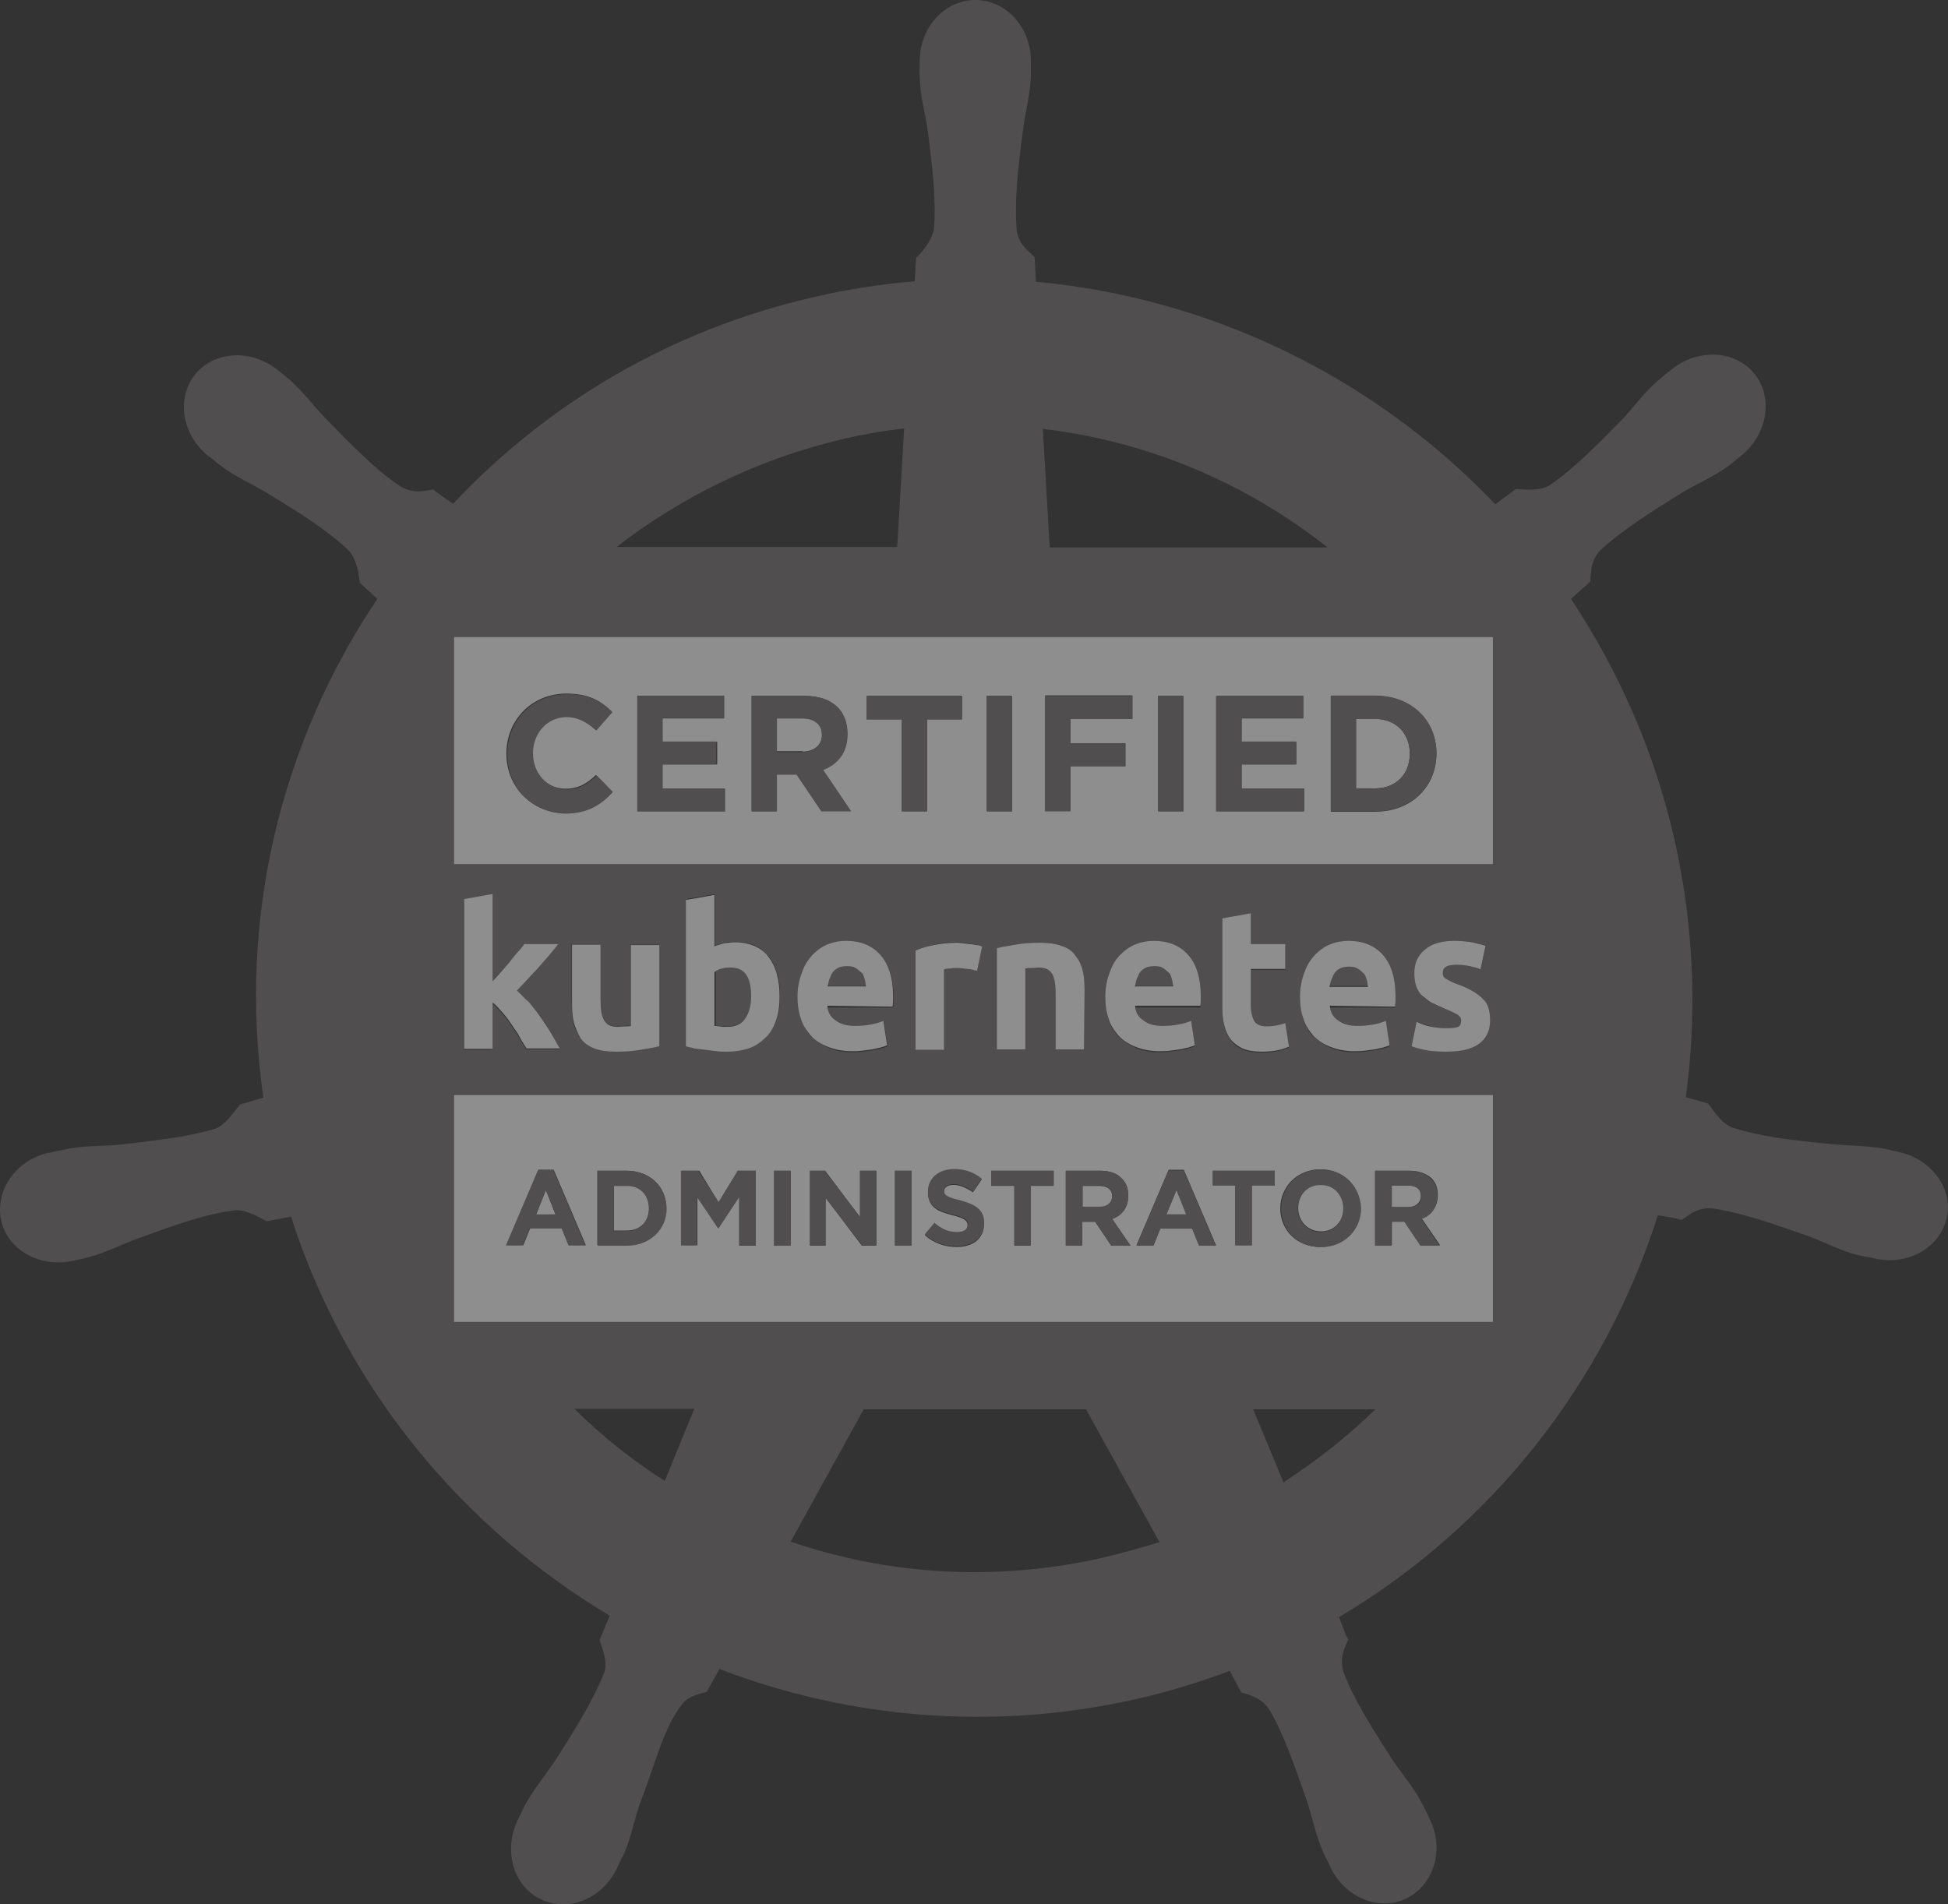<svg width="45" height="44" viewBox="0 0 45 44" fill="none" xmlns="http://www.w3.org/2000/svg">
<rect x="0" y="0" width="45" height="44" fill="#333333" stroke="none"/>
<g opacity="0.5">
<path d="M43.898 26.625C43.781 26.604 43.633 26.561 43.526 26.54C43.081 26.466 42.72 26.476 42.306 26.434C41.405 26.349 40.683 26.264 40.015 26.051C39.749 25.945 39.559 25.627 39.463 25.499L38.943 25.351C39.208 23.418 39.134 21.4 38.678 19.382C38.211 17.343 37.383 15.484 36.291 13.838C36.429 13.711 36.673 13.498 36.736 13.435C36.758 13.211 36.736 12.967 36.97 12.712C37.479 12.245 38.105 11.852 38.869 11.374C39.23 11.162 39.569 11.024 39.941 10.758C40.015 10.705 40.131 10.599 40.216 10.535C40.832 10.036 40.97 9.197 40.535 8.645C40.1 8.093 39.24 8.04 38.625 8.528C38.54 8.592 38.423 8.687 38.349 8.751C37.999 9.048 37.797 9.335 37.511 9.654C36.885 10.291 36.354 10.833 35.792 11.215C35.548 11.364 35.187 11.3 35.018 11.3L34.54 11.65C31.771 8.74 27.994 6.882 23.93 6.51C23.92 6.34 23.909 6.032 23.899 5.937C23.729 5.777 23.527 5.639 23.485 5.299C23.432 4.609 23.517 3.876 23.634 2.984C23.686 2.57 23.793 2.22 23.814 1.774V1.412C23.814 0.627 23.241 0 22.53 0C21.819 0 21.246 0.637 21.246 1.412V1.444C21.246 1.551 21.236 1.678 21.246 1.774C21.257 2.22 21.363 2.57 21.427 2.984C21.543 3.876 21.628 4.609 21.575 5.299C21.522 5.554 21.331 5.799 21.161 5.958L21.13 6.5C20.366 6.563 19.591 6.68 18.817 6.861C15.496 7.615 12.642 9.325 10.467 11.64C10.318 11.534 10.074 11.374 10.011 11.31C9.788 11.342 9.554 11.417 9.247 11.236C8.674 10.854 8.154 10.312 7.528 9.675C7.231 9.367 7.029 9.08 6.69 8.772C6.616 8.709 6.488 8.613 6.414 8.549C6.149 8.337 5.831 8.22 5.523 8.209C5.13 8.199 4.748 8.347 4.504 8.655C4.069 9.208 4.197 10.047 4.823 10.546C4.833 10.546 4.833 10.556 4.844 10.556C4.929 10.62 5.035 10.716 5.109 10.769C5.47 11.034 5.809 11.172 6.159 11.385C6.923 11.852 7.56 12.245 8.059 12.723C8.25 12.935 8.292 13.296 8.313 13.466L8.716 13.838C6.51 17.12 5.48 21.198 6.085 25.361L5.544 25.52C5.396 25.701 5.205 25.988 4.992 26.073C4.335 26.274 3.592 26.349 2.701 26.455C2.287 26.487 1.916 26.466 1.481 26.561C1.374 26.582 1.247 26.614 1.141 26.636H1.109C0.356 26.816 -0.121 27.517 0.027 28.197C0.176 28.876 0.918 29.301 1.682 29.131H1.703C1.714 29.131 1.714 29.121 1.725 29.121C1.831 29.099 1.958 29.078 2.053 29.046C2.488 28.93 2.807 28.749 3.199 28.611C4.037 28.303 4.748 28.048 5.427 27.963C5.703 27.942 6.011 28.144 6.159 28.218L6.722 28.112C8.005 32.094 10.69 35.302 14.085 37.33L13.851 37.893C13.926 38.105 14.032 38.403 13.968 38.615C13.724 39.252 13.3 39.943 12.812 40.697C12.578 41.047 12.345 41.313 12.122 41.716C12.069 41.822 12.005 41.961 11.952 42.067C11.623 42.778 11.867 43.585 12.493 43.883C13.13 44.191 13.915 43.872 14.255 43.161C14.297 43.054 14.371 42.927 14.414 42.831C14.594 42.417 14.647 42.056 14.785 41.663C15.124 40.813 15.316 39.921 15.772 39.358C15.899 39.199 16.111 39.146 16.323 39.093L16.62 38.562C19.581 39.698 22.912 40.006 26.222 39.263C26.976 39.093 27.708 38.87 28.408 38.605C28.482 38.753 28.641 39.029 28.673 39.104C28.885 39.167 29.129 39.221 29.32 39.497C29.67 40.091 29.904 40.803 30.201 41.642C30.328 42.045 30.392 42.396 30.572 42.81C30.615 42.895 30.689 43.033 30.731 43.139C31.071 43.851 31.866 44.169 32.492 43.861C33.118 43.553 33.373 42.746 33.034 42.045C32.991 41.939 32.917 41.801 32.864 41.695C32.652 41.291 32.418 41.026 32.174 40.675C31.697 39.921 31.283 39.295 31.039 38.636C30.933 38.297 31.06 38.095 31.145 37.882C31.103 37.829 30.986 37.511 30.933 37.362C34.466 35.27 37.076 31.935 38.296 28.08C38.466 28.101 38.742 28.154 38.848 28.186C39.039 28.059 39.219 27.889 39.569 27.921C40.259 28.027 40.948 28.271 41.797 28.568C42.19 28.717 42.508 28.898 42.943 29.004C43.028 29.025 43.166 29.046 43.272 29.067C43.282 29.067 43.282 29.078 43.293 29.078H43.314C44.068 29.248 44.81 28.834 44.969 28.144C45.129 27.506 44.651 26.805 43.898 26.625ZM34.487 14.72V19.966H10.488V14.72H34.487ZM30.912 23.598C31.028 23.672 31.177 23.726 31.357 23.726C31.485 23.726 31.591 23.715 31.718 23.694C31.835 23.672 31.93 23.641 32.015 23.609L32.1 24.172C32.068 24.193 32.026 24.203 31.951 24.225C31.898 24.246 31.824 24.257 31.75 24.267C31.676 24.278 31.601 24.288 31.516 24.299C31.442 24.31 31.347 24.31 31.272 24.31C31.06 24.31 30.88 24.278 30.721 24.203C30.561 24.129 30.445 24.044 30.328 23.938C30.222 23.821 30.148 23.694 30.105 23.545C30.063 23.386 30.031 23.226 30.031 23.046C30.031 22.834 30.063 22.642 30.137 22.483C30.201 22.324 30.286 22.186 30.381 22.079C30.487 21.963 30.604 21.888 30.742 21.835C30.88 21.782 31.007 21.761 31.156 21.761C31.495 21.761 31.75 21.867 31.941 22.079C32.132 22.292 32.238 22.6 32.238 23.014V23.152C32.238 23.195 32.227 23.237 32.227 23.279H30.731C30.731 23.407 30.795 23.513 30.912 23.598ZM28.896 21.113V21.835H29.692V22.409H28.896V23.258C28.896 23.407 28.917 23.513 28.97 23.609C29.012 23.694 29.119 23.736 29.267 23.736C29.331 23.736 29.416 23.726 29.49 23.715C29.564 23.704 29.639 23.683 29.692 23.662L29.776 24.203C29.702 24.235 29.607 24.267 29.511 24.288C29.405 24.31 29.299 24.32 29.151 24.32C28.97 24.32 28.811 24.299 28.705 24.246C28.578 24.193 28.493 24.119 28.429 24.034C28.365 23.949 28.302 23.832 28.28 23.704C28.249 23.577 28.238 23.439 28.238 23.279V21.24L28.896 21.113ZM32.726 23.609C32.843 23.651 32.949 23.683 33.076 23.726C33.203 23.747 33.309 23.757 33.426 23.757C33.553 23.757 33.638 23.747 33.681 23.726C33.723 23.704 33.755 23.662 33.755 23.577C33.755 23.524 33.723 23.471 33.649 23.428C33.585 23.386 33.479 23.343 33.341 23.29C33.235 23.248 33.14 23.216 33.065 23.163C32.98 23.12 32.906 23.078 32.853 23.003C32.8 22.929 32.747 22.865 32.715 22.791C32.684 22.717 32.673 22.61 32.673 22.483C32.673 22.26 32.747 22.079 32.917 21.941C33.087 21.803 33.309 21.74 33.585 21.74C33.734 21.74 33.861 21.75 33.999 21.771C34.137 21.793 34.233 21.825 34.317 21.856L34.201 22.398C34.126 22.377 34.041 22.345 33.957 22.324C33.872 22.302 33.766 22.292 33.649 22.292C33.437 22.292 33.331 22.345 33.331 22.472C33.331 22.494 33.331 22.526 33.341 22.547C33.352 22.568 33.362 22.589 33.394 22.61C33.426 22.632 33.458 22.653 33.511 22.674C33.553 22.695 33.617 22.717 33.691 22.748C33.84 22.802 33.957 22.865 34.052 22.918C34.137 22.971 34.222 23.035 34.275 23.099C34.328 23.163 34.36 23.237 34.392 23.311C34.413 23.386 34.423 23.481 34.423 23.577C34.423 23.811 34.339 23.991 34.169 24.119C33.999 24.246 33.755 24.299 33.426 24.299C33.214 24.299 33.044 24.278 32.906 24.246C32.768 24.214 32.673 24.182 32.609 24.161L32.726 23.609ZM26.413 23.598C26.53 23.672 26.678 23.726 26.859 23.726C26.986 23.726 27.092 23.715 27.22 23.694C27.336 23.672 27.432 23.641 27.517 23.609L27.602 24.172C27.57 24.193 27.527 24.203 27.453 24.225C27.4 24.246 27.326 24.257 27.251 24.267C27.177 24.278 27.103 24.288 27.018 24.299C26.944 24.31 26.848 24.31 26.774 24.31C26.562 24.31 26.381 24.278 26.222 24.203C26.063 24.129 25.946 24.044 25.83 23.938C25.724 23.821 25.649 23.694 25.607 23.545C25.564 23.386 25.533 23.226 25.533 23.046C25.533 22.834 25.564 22.642 25.639 22.483C25.702 22.324 25.787 22.186 25.883 22.079C25.978 21.973 26.105 21.888 26.243 21.835C26.381 21.782 26.509 21.761 26.657 21.761C26.997 21.761 27.251 21.867 27.442 22.079C27.633 22.292 27.739 22.6 27.739 23.014V23.152C27.739 23.195 27.729 23.237 27.729 23.279H26.233C26.243 23.407 26.307 23.513 26.413 23.598ZM24.387 24.246V22.961C24.387 22.738 24.355 22.579 24.302 22.494C24.249 22.409 24.143 22.356 23.984 22.356C23.941 22.356 23.878 22.356 23.835 22.366C23.782 22.366 23.729 22.377 23.686 22.377V24.246H23.029V21.91C23.145 21.878 23.283 21.846 23.464 21.825C23.644 21.803 23.835 21.782 24.026 21.782C24.228 21.782 24.387 21.803 24.525 21.856C24.663 21.91 24.758 21.994 24.843 22.079C24.917 22.186 24.981 22.292 25.013 22.43C25.044 22.568 25.055 22.706 25.055 22.876V24.246H24.387ZM19.315 23.598C19.432 23.672 19.581 23.726 19.761 23.726C19.888 23.726 19.994 23.715 20.122 23.694C20.238 23.672 20.334 23.641 20.419 23.609L20.504 24.172C20.472 24.193 20.429 24.203 20.355 24.225C20.302 24.246 20.228 24.257 20.154 24.267C20.079 24.278 20.005 24.288 19.92 24.299C19.846 24.31 19.75 24.31 19.676 24.31C19.464 24.31 19.284 24.278 19.124 24.203C18.965 24.129 18.849 24.044 18.732 23.938C18.626 23.821 18.552 23.694 18.509 23.545C18.467 23.386 18.435 23.226 18.435 23.046C18.435 22.834 18.467 22.642 18.541 22.483C18.605 22.324 18.689 22.186 18.785 22.079C18.88 21.973 19.008 21.888 19.146 21.835C19.284 21.782 19.411 21.761 19.559 21.761C19.899 21.761 20.154 21.867 20.345 22.079C20.535 22.292 20.642 22.6 20.642 23.014V23.152C20.642 23.195 20.631 23.237 20.631 23.279H19.124C19.135 23.407 19.199 23.513 19.315 23.598ZM21.947 22.366C21.893 22.377 21.84 22.377 21.809 22.387V24.246H21.151V21.952C21.278 21.91 21.405 21.878 21.575 21.825C21.734 21.793 21.915 21.771 22.116 21.771C22.148 21.771 22.191 21.771 22.254 21.782C22.297 21.782 22.36 21.793 22.403 21.803C22.445 21.814 22.509 21.825 22.551 21.825C22.594 21.835 22.636 21.846 22.689 21.856L22.573 22.419C22.52 22.409 22.435 22.387 22.36 22.377C22.286 22.366 22.191 22.356 22.106 22.356C22.053 22.356 22.01 22.356 21.947 22.366ZM12.483 23.534C12.568 23.662 12.652 23.779 12.727 23.906C12.801 24.034 12.865 24.14 12.918 24.246H12.154C12.111 24.172 12.048 24.076 11.995 23.98C11.942 23.885 11.867 23.789 11.804 23.683C11.74 23.577 11.666 23.492 11.591 23.407C11.517 23.322 11.443 23.237 11.369 23.184V24.257H10.711V20.784L11.369 20.667V22.685C11.432 22.61 11.507 22.536 11.57 22.462C11.634 22.387 11.708 22.302 11.772 22.228C11.836 22.154 11.899 22.069 11.952 22.005C12.005 21.941 12.069 21.867 12.101 21.825H12.886C12.727 22.016 12.568 22.196 12.43 22.366C12.281 22.536 12.111 22.717 11.931 22.897C12.016 22.971 12.111 23.078 12.207 23.195C12.302 23.29 12.398 23.418 12.483 23.534ZM13.204 23.163V21.814H13.862V23.088C13.862 23.311 13.894 23.471 13.947 23.566C14 23.672 14.106 23.715 14.265 23.715C14.308 23.715 14.371 23.715 14.414 23.704C14.467 23.704 14.52 23.694 14.562 23.694V21.825H15.22V24.15C15.103 24.182 14.965 24.214 14.785 24.235C14.605 24.257 14.414 24.278 14.223 24.278C14.021 24.278 13.862 24.257 13.724 24.203C13.586 24.15 13.491 24.065 13.406 23.97C13.332 23.864 13.268 23.757 13.236 23.609C13.225 23.481 13.204 23.333 13.204 23.163ZM15.857 20.773L16.514 20.656V21.856C16.589 21.825 16.663 21.803 16.748 21.782C16.822 21.761 16.918 21.761 17.002 21.761C17.172 21.761 17.321 21.793 17.437 21.846C17.554 21.899 17.671 21.994 17.766 22.101C17.851 22.218 17.915 22.345 17.957 22.494C18 22.642 18.021 22.823 18.021 23.014C18.021 23.205 18 23.386 17.947 23.545C17.894 23.704 17.809 23.842 17.713 23.949C17.607 24.065 17.48 24.14 17.331 24.203C17.172 24.257 17.002 24.288 16.811 24.288C16.737 24.288 16.642 24.288 16.567 24.278L16.313 24.246C16.228 24.235 16.143 24.225 16.069 24.203C15.995 24.193 15.92 24.172 15.867 24.15V20.773H15.857ZM10.488 25.287H34.487V30.533H10.488V25.287ZM30.668 12.649H24.249L24.09 9.909C26.519 10.195 28.79 11.162 30.668 12.649ZM19.527 10.132C19.984 10.025 20.44 9.951 20.886 9.898L20.726 12.638H14.244C15.751 11.47 17.544 10.588 19.527 10.132ZM15.358 34.218C14.605 33.74 13.915 33.188 13.268 32.551H16.037L15.358 34.218ZM25.469 35.992C22.976 36.555 20.504 36.385 18.265 35.62L19.952 32.562H25.087L26.785 35.631C26.339 35.769 25.904 35.886 25.469 35.992ZM29.649 34.25L28.949 32.562H31.771C31.134 33.188 30.413 33.751 29.649 34.25Z" fill="#6D6969"/>
<path d="M31.569 22.622C31.558 22.569 31.526 22.515 31.494 22.473C31.463 22.43 31.42 22.399 31.357 22.367C31.303 22.346 31.24 22.324 31.166 22.324C31.091 22.324 31.028 22.335 30.975 22.356C30.922 22.377 30.869 22.409 30.837 22.462C30.805 22.505 30.773 22.547 30.762 22.611C30.741 22.664 30.731 22.728 30.72 22.781H31.601L31.569 22.622ZM19.898 22.473C19.866 22.43 19.824 22.399 19.76 22.367C19.707 22.346 19.643 22.324 19.569 22.324C19.495 22.324 19.431 22.335 19.378 22.356C19.325 22.377 19.272 22.409 19.24 22.462C19.209 22.505 19.177 22.547 19.166 22.611C19.145 22.664 19.134 22.728 19.124 22.781H20.004C20.004 22.728 19.994 22.664 19.972 22.611C19.941 22.547 19.93 22.515 19.898 22.473ZM26.996 22.473C26.964 22.43 26.922 22.399 26.858 22.367C26.805 22.346 26.741 22.324 26.667 22.324C26.593 22.324 26.529 22.335 26.476 22.356C26.423 22.377 26.37 22.409 26.338 22.462C26.306 22.505 26.274 22.547 26.264 22.611C26.243 22.664 26.232 22.728 26.221 22.781H27.102C27.102 22.728 27.091 22.664 27.07 22.611C27.049 22.547 27.038 22.515 26.996 22.473ZM16.514 23.694C16.546 23.705 16.588 23.705 16.641 23.705C16.694 23.705 16.747 23.715 16.811 23.715C16.991 23.715 17.129 23.652 17.224 23.524C17.309 23.397 17.362 23.216 17.362 23.004C17.362 22.569 17.203 22.346 16.896 22.346C16.832 22.346 16.758 22.356 16.694 22.367C16.63 22.388 16.567 22.409 16.535 22.43V23.694H16.514Z" fill="#6D6969"/>
<path d="M31.772 18.215C32.249 18.215 32.567 17.886 32.567 17.418V17.408C32.567 16.94 32.238 16.611 31.772 16.611H31.326V18.215H31.772ZM18.541 17.365C18.817 17.365 18.987 17.206 18.987 16.983V16.972C18.987 16.728 18.807 16.59 18.531 16.59H17.947V17.355H18.541V17.365Z" fill="#ECEAEA"/>
<path d="M10.488 14.719V19.965H34.487V14.719H10.488ZM13.066 18.786C12.281 18.786 11.698 18.181 11.698 17.416V17.406C11.698 16.652 12.271 16.025 13.088 16.025C13.597 16.025 13.883 16.195 14.127 16.439L13.756 16.864C13.555 16.673 13.342 16.556 13.066 16.556C12.621 16.556 12.292 16.928 12.292 17.384V17.395C12.292 17.852 12.61 18.223 13.066 18.223C13.374 18.223 13.565 18.096 13.767 17.905L14.138 18.287C13.883 18.595 13.576 18.786 13.066 18.786ZM16.737 18.744H14.722V16.078H16.727V16.599H15.305V17.14H16.568V17.661H15.305V18.223H16.748V18.754H16.737V18.744ZM18.976 18.744L18.403 17.894H17.947V18.744H17.363V16.078H18.573C18.912 16.078 19.167 16.163 19.347 16.344C19.496 16.492 19.57 16.705 19.57 16.949V16.96C19.57 17.384 19.337 17.661 18.997 17.777L19.644 18.733H18.976V18.744ZM22.223 16.62H21.416V18.744H20.833V16.62H20.026V16.078H22.223V16.62ZM23.379 18.744H22.795V16.078H23.379V18.744ZM30.742 16.078H31.771C32.599 16.078 33.182 16.652 33.182 17.406V17.416C33.182 18.17 32.609 18.754 31.771 18.754H30.742V16.078ZM30.105 16.078V16.599H28.684V17.14H29.946V17.661H28.684V18.223H30.127V18.744H28.111V16.078H30.105ZM27.336 16.078V18.744H26.753V16.078H27.336ZM26.159 16.609H24.726V17.172H26V17.703H24.726V18.733H24.143V16.067H26.159V16.609ZM30.509 27.367C30.201 27.367 29.989 27.612 29.989 27.909C29.989 28.206 30.201 28.451 30.519 28.451C30.827 28.451 31.039 28.206 31.039 27.909C31.029 27.612 30.816 27.367 30.509 27.367ZM27.411 28.058L27.177 27.495L26.944 28.058H27.411Z" fill="#ECEAEA"/>
<path d="M34.487 30.543V25.297H10.488V30.543H34.487ZM15.39 27.909C15.39 28.387 15.019 28.77 14.467 28.77H13.799V27.049H14.467C15.008 27.049 15.39 27.41 15.39 27.909ZM16.589 28.377L16.111 27.644V28.77H15.74V27.049H16.154L16.599 27.782L17.045 27.049H17.459V28.78H17.077V27.644L16.589 28.377ZM29.448 27.389H28.917V28.77H28.535V27.389H28.015V27.049H29.448V27.4V27.389ZM31.421 27.909C31.421 28.409 31.029 28.812 30.498 28.812C29.957 28.812 29.575 28.419 29.575 27.92C29.575 27.421 29.968 27.017 30.498 27.017C31.039 27.017 31.421 27.41 31.421 27.909ZM33.066 27.219C33.172 27.325 33.214 27.453 33.214 27.612C33.214 27.888 33.066 28.058 32.843 28.154L33.267 28.77H32.822L32.45 28.217H32.153V28.77H31.771V27.049H32.556C32.769 27.049 32.949 27.113 33.066 27.219ZM26.997 27.028H27.347L28.09 28.77H27.697L27.538 28.377H26.806L26.647 28.77H26.254L26.997 27.028ZM24.62 27.049H25.405C25.628 27.049 25.798 27.102 25.915 27.23C26.021 27.336 26.063 27.463 26.063 27.623C26.063 27.899 25.915 28.069 25.692 28.164L26.116 28.78H25.671L25.299 28.228H25.002V28.78H24.62V27.049ZM22.901 27.049H24.334V27.4H23.803V28.78H23.432V27.4H22.901V27.049ZM22.01 28.079C21.66 27.994 21.437 27.888 21.437 27.548C21.437 27.23 21.681 27.028 22.042 27.028C22.286 27.028 22.509 27.102 22.679 27.251L22.477 27.548C22.318 27.442 22.169 27.378 22.032 27.378C21.883 27.378 21.809 27.442 21.809 27.527C21.809 27.644 21.883 27.676 22.18 27.75C22.53 27.835 22.732 27.962 22.732 28.27C22.732 28.621 22.477 28.812 22.095 28.812C21.841 28.812 21.565 28.727 21.363 28.536L21.586 28.27C21.745 28.398 21.904 28.483 22.106 28.483C22.265 28.483 22.35 28.43 22.35 28.313C22.35 28.207 22.297 28.154 22.01 28.079ZM20.674 27.049H21.055V28.78H20.674V27.049ZM18.711 27.049H19.061L19.867 28.122V27.049H20.238V28.78H19.91L19.072 27.676V28.78H18.711V27.049ZM18.265 27.049V28.78H17.883V27.049H18.265ZM12.441 27.028H12.791L13.533 28.77H13.141L12.982 28.377H12.249L12.09 28.77H11.698L12.441 27.028Z" fill="#ECEAEA"/>
<path d="M12.61 27.497L12.387 28.06H12.832L12.61 27.497ZM32.524 27.391H32.142V27.89H32.524C32.704 27.89 32.821 27.784 32.821 27.645C32.831 27.476 32.715 27.391 32.524 27.391ZM14.477 27.391H14.18V28.431H14.477C14.795 28.431 14.997 28.219 14.997 27.911C14.986 27.603 14.784 27.391 14.477 27.391ZM25.691 27.645C25.691 27.476 25.575 27.401 25.384 27.401H25.002V27.9H25.384C25.575 27.89 25.691 27.784 25.691 27.645Z" fill="#ECEAEA"/>
<path d="M14.159 18.301L13.788 17.919C13.576 18.11 13.396 18.237 13.088 18.237C12.632 18.237 12.313 17.855 12.313 17.409V17.398C12.313 16.942 12.642 16.57 13.088 16.57C13.353 16.57 13.555 16.687 13.778 16.878L14.149 16.453C13.905 16.209 13.597 16.039 13.109 16.039C12.292 16.039 11.719 16.655 11.719 17.42V17.43C11.719 18.195 12.303 18.8 13.088 18.8C13.576 18.79 13.884 18.599 14.159 18.301ZM15.305 17.664H16.547V17.133H15.305V16.591H16.727V16.081H14.722V18.747H16.738V18.216H15.305V17.664ZM19.581 16.963C19.581 16.708 19.507 16.496 19.358 16.347C19.178 16.166 18.923 16.081 18.584 16.081H17.364V18.747H17.947V17.898H18.403L18.976 18.747H19.666L19.019 17.791C19.348 17.664 19.581 17.398 19.581 16.963ZM17.947 17.367V16.602H18.531C18.807 16.602 18.987 16.74 18.987 16.984V16.995C18.987 17.218 18.817 17.377 18.541 17.377H17.947V17.367ZM20.016 16.081V16.623H20.833V18.747H21.416V16.623H22.223V16.081H20.016ZM22.796 16.081H23.379V18.747H22.796V16.081ZM24.143 16.081V18.747H24.727V17.706H25.989V17.175H24.727V16.613H26.159V16.081H24.143ZM26.753 16.081H27.337V18.747H26.753V16.081ZM28.09 18.747H30.127V18.216H28.674V17.664H29.936V17.133H28.674V16.591H30.106V16.081H28.09V18.747ZM31.771 18.747C32.599 18.747 33.183 18.163 33.183 17.409V17.398C33.183 16.644 32.61 16.071 31.771 16.071H30.742V18.737H31.771V18.747ZM31.326 16.613H31.771C32.249 16.613 32.567 16.942 32.567 17.409V17.42C32.567 17.887 32.238 18.216 31.771 18.216H31.326V16.613ZM12.08 28.773L12.239 28.38H12.971L13.13 28.773H13.523L12.78 27.031H12.43L11.688 28.773H12.08ZM12.611 27.498L12.833 28.061H12.377L12.611 27.498ZM14.478 27.052H13.809V28.783H14.478C15.019 28.783 15.401 28.401 15.401 27.923C15.39 27.413 15.008 27.052 14.478 27.052ZM14.987 27.923C14.987 28.231 14.775 28.444 14.467 28.444H14.17V27.403H14.467C14.786 27.392 14.987 27.605 14.987 27.923ZM17.077 28.773H17.459V27.052H17.045L16.6 27.774L16.133 27.052H15.73V28.773H16.101V27.658L16.589 28.38H16.6L17.077 27.658V28.773ZM17.884 27.052H18.265V28.783H17.884V27.052ZM19.072 27.679L19.921 28.773H20.25V27.052H19.867V28.114L19.051 27.052H18.711V28.773H19.072V27.679ZM20.674 27.052H21.056V28.783H20.674V27.052ZM22.106 28.465C21.905 28.465 21.745 28.39 21.586 28.252L21.363 28.518C21.565 28.709 21.83 28.794 22.096 28.794C22.467 28.794 22.732 28.603 22.732 28.252C22.732 27.944 22.53 27.828 22.18 27.732C21.873 27.658 21.809 27.615 21.809 27.509C21.809 27.435 21.883 27.36 22.032 27.36C22.18 27.36 22.329 27.424 22.477 27.53L22.679 27.233C22.499 27.084 22.287 27.01 22.043 27.01C21.692 27.01 21.438 27.212 21.438 27.53C21.438 27.881 21.66 27.966 22.011 28.061C22.308 28.136 22.361 28.189 22.361 28.284C22.35 28.412 22.265 28.465 22.106 28.465ZM23.432 28.773H23.814V27.392H24.345V27.052H22.902V27.392H23.432V28.773ZM25.003 28.231H25.3L25.671 28.783H26.117L25.692 28.167C25.915 28.093 26.064 27.913 26.064 27.626C26.064 27.456 26.011 27.318 25.915 27.233C25.798 27.116 25.639 27.052 25.406 27.052H24.621V28.783H25.003V28.231ZM25.003 27.392H25.384C25.576 27.392 25.692 27.466 25.692 27.636C25.692 27.785 25.586 27.881 25.395 27.881H25.013V27.381H25.003V27.392ZM26.806 28.39H27.538L27.697 28.783H28.09L27.347 27.042H26.997L26.255 28.783H26.647L26.806 28.39ZM27.178 27.498L27.4 28.061H26.944L27.178 27.498ZM28.026 27.392H28.536V28.773H28.918V27.392H29.448V27.052H28.026V27.392ZM30.52 27.02C29.979 27.02 29.596 27.424 29.596 27.923C29.596 28.422 29.979 28.815 30.52 28.815C31.061 28.815 31.443 28.412 31.443 27.913C31.421 27.413 31.04 27.02 30.52 27.02ZM31.029 27.923C31.029 28.221 30.817 28.465 30.509 28.465C30.201 28.465 29.979 28.221 29.979 27.923C29.979 27.626 30.191 27.381 30.498 27.381C30.817 27.371 31.029 27.615 31.029 27.923ZM31.761 27.052V28.783H32.143V28.231H32.44L32.811 28.783H33.257L32.833 28.167C33.055 28.093 33.204 27.913 33.204 27.626C33.204 27.456 33.151 27.318 33.055 27.233C32.939 27.116 32.779 27.052 32.546 27.052H31.761ZM32.833 27.647C32.833 27.796 32.726 27.891 32.535 27.891H32.154V27.392H32.535C32.716 27.392 32.833 27.477 32.833 27.647Z" fill="#6D6969"/>
<path d="M11.941 22.887C12.121 22.706 12.28 22.525 12.44 22.355C12.588 22.186 12.747 22.005 12.896 21.814H12.111C12.068 21.867 12.026 21.931 11.962 21.994C11.909 22.058 11.835 22.143 11.782 22.217C11.718 22.292 11.644 22.377 11.58 22.451C11.516 22.525 11.442 22.61 11.379 22.674V20.656L10.721 20.773V24.235H11.379V23.163C11.453 23.216 11.527 23.301 11.601 23.386C11.676 23.471 11.75 23.566 11.813 23.662C11.877 23.768 11.951 23.853 12.005 23.959C12.057 24.065 12.121 24.15 12.164 24.225H12.928C12.874 24.118 12.811 24.012 12.736 23.885C12.662 23.757 12.577 23.64 12.492 23.513C12.408 23.386 12.312 23.269 12.217 23.152C12.111 23.067 12.026 22.961 11.941 22.887ZM13.415 23.991C13.49 24.097 13.596 24.172 13.734 24.225C13.872 24.278 14.041 24.299 14.232 24.299C14.424 24.299 14.614 24.288 14.795 24.256C14.975 24.225 15.124 24.203 15.23 24.172V21.835H14.572V23.704C14.53 23.715 14.487 23.715 14.424 23.715C14.37 23.715 14.317 23.726 14.275 23.726C14.116 23.726 14.02 23.683 13.957 23.577C13.893 23.471 13.872 23.322 13.872 23.099V21.825H13.214V23.173C13.214 23.343 13.225 23.492 13.256 23.63C13.299 23.768 13.352 23.885 13.415 23.991ZM16.301 24.256L16.556 24.288C16.641 24.299 16.726 24.299 16.8 24.299C16.991 24.299 17.171 24.267 17.32 24.214C17.468 24.161 17.596 24.065 17.702 23.959C17.808 23.853 17.882 23.715 17.935 23.556C17.988 23.396 18.009 23.216 18.009 23.025C18.009 22.833 17.988 22.663 17.946 22.504C17.903 22.345 17.829 22.207 17.755 22.111C17.67 21.994 17.564 21.92 17.426 21.856C17.299 21.803 17.161 21.771 16.991 21.771C16.906 21.771 16.811 21.782 16.736 21.793C16.662 21.814 16.577 21.835 16.503 21.867V20.677L15.845 20.794V24.172C15.898 24.193 15.973 24.203 16.047 24.225C16.132 24.235 16.227 24.246 16.301 24.256ZM16.683 22.377C16.747 22.355 16.821 22.355 16.885 22.355C17.203 22.355 17.352 22.578 17.352 23.014C17.352 23.226 17.309 23.396 17.214 23.534C17.129 23.662 16.991 23.726 16.8 23.726C16.747 23.726 16.683 23.726 16.63 23.715C16.577 23.715 16.545 23.704 16.503 23.704V22.462C16.556 22.419 16.62 22.387 16.683 22.377ZM20.619 23.258C20.619 23.226 20.63 23.184 20.63 23.131V22.993C20.63 22.589 20.524 22.27 20.333 22.058C20.142 21.846 19.877 21.739 19.548 21.739C19.399 21.739 19.272 21.761 19.134 21.814C18.996 21.867 18.88 21.952 18.773 22.058C18.667 22.175 18.582 22.302 18.529 22.462C18.466 22.621 18.423 22.812 18.423 23.025C18.423 23.205 18.445 23.375 18.498 23.524C18.54 23.683 18.625 23.8 18.72 23.917C18.826 24.034 18.954 24.118 19.113 24.182C19.272 24.246 19.452 24.288 19.665 24.288C19.739 24.288 19.834 24.288 19.909 24.278C19.983 24.267 20.068 24.256 20.142 24.246C20.216 24.235 20.28 24.214 20.344 24.203C20.397 24.182 20.46 24.172 20.492 24.15L20.407 23.587C20.333 23.619 20.238 23.651 20.11 23.672C19.994 23.694 19.877 23.704 19.75 23.704C19.558 23.704 19.41 23.662 19.304 23.577C19.187 23.503 19.123 23.386 19.113 23.237L20.619 23.258ZM19.123 22.78C19.134 22.727 19.145 22.663 19.166 22.61C19.187 22.557 19.208 22.504 19.24 22.462C19.272 22.419 19.314 22.387 19.378 22.355C19.431 22.334 19.495 22.324 19.569 22.324C19.643 22.324 19.718 22.334 19.76 22.366C19.813 22.387 19.845 22.43 19.898 22.472C19.941 22.504 19.951 22.557 19.972 22.621C19.994 22.674 19.994 22.738 20.004 22.791H19.113V22.78H19.123ZM22.572 22.43L22.688 21.867C22.657 21.856 22.614 21.835 22.55 21.835C22.497 21.825 22.444 21.814 22.402 21.814C22.349 21.803 22.296 21.803 22.253 21.793C22.2 21.793 22.169 21.782 22.115 21.782C21.914 21.782 21.733 21.803 21.574 21.835C21.415 21.867 21.267 21.909 21.15 21.962V24.256H21.808V22.398C21.84 22.387 21.882 22.377 21.946 22.377C21.999 22.366 22.062 22.366 22.094 22.366C22.179 22.366 22.275 22.377 22.349 22.387C22.434 22.387 22.497 22.419 22.572 22.43ZM25.054 22.876C25.054 22.706 25.044 22.557 25.012 22.43C24.98 22.292 24.927 22.186 24.842 22.079C24.768 21.973 24.662 21.899 24.524 21.856C24.386 21.803 24.216 21.782 24.025 21.782C23.834 21.782 23.643 21.793 23.463 21.825C23.282 21.856 23.134 21.878 23.028 21.909V24.246H23.686V22.377C23.728 22.366 23.77 22.366 23.834 22.366C23.898 22.366 23.94 22.355 23.983 22.355C24.142 22.355 24.237 22.398 24.301 22.494C24.354 22.578 24.386 22.738 24.386 22.961V24.246H25.044L25.054 22.876ZM27.738 23.131V22.993C27.738 22.589 27.632 22.27 27.442 22.058C27.25 21.846 26.985 21.739 26.656 21.739C26.508 21.739 26.381 21.761 26.243 21.814C26.105 21.867 25.988 21.952 25.882 22.058C25.776 22.164 25.691 22.302 25.638 22.462C25.574 22.621 25.532 22.812 25.532 23.025C25.532 23.205 25.553 23.375 25.606 23.524C25.648 23.683 25.733 23.8 25.829 23.917C25.935 24.034 26.062 24.118 26.221 24.182C26.381 24.246 26.561 24.288 26.773 24.288C26.847 24.288 26.943 24.288 27.017 24.278C27.091 24.267 27.176 24.256 27.25 24.246C27.325 24.235 27.388 24.214 27.452 24.203C27.505 24.182 27.569 24.172 27.601 24.15L27.516 23.587C27.442 23.619 27.346 23.651 27.219 23.672C27.102 23.694 26.985 23.704 26.858 23.704C26.667 23.704 26.518 23.662 26.412 23.577C26.296 23.503 26.232 23.386 26.221 23.237H27.728C27.728 23.226 27.738 23.184 27.738 23.131ZM26.221 22.78C26.232 22.727 26.243 22.663 26.264 22.61C26.285 22.557 26.306 22.504 26.338 22.462C26.37 22.419 26.412 22.387 26.476 22.355C26.529 22.334 26.593 22.324 26.667 22.324C26.741 22.324 26.816 22.334 26.858 22.366C26.911 22.387 26.943 22.43 26.996 22.472C27.038 22.504 27.049 22.557 27.07 22.621C27.091 22.685 27.091 22.738 27.102 22.791H26.211V22.78H26.221ZM28.237 23.258C28.237 23.418 28.248 23.566 28.28 23.683C28.311 23.811 28.354 23.917 28.428 24.012C28.492 24.097 28.598 24.172 28.704 24.225C28.831 24.278 28.969 24.299 29.15 24.299C29.298 24.299 29.404 24.288 29.51 24.267C29.616 24.246 29.701 24.214 29.776 24.182L29.691 23.64C29.627 23.662 29.553 23.683 29.489 23.694C29.425 23.704 29.341 23.715 29.266 23.715C29.118 23.715 29.022 23.672 28.969 23.587C28.927 23.503 28.895 23.386 28.895 23.237V22.387H29.691V21.814H28.895V21.102L28.237 21.219V23.258ZM32.226 23.258C32.226 23.226 32.237 23.184 32.237 23.131V22.993C32.237 22.589 32.131 22.27 31.94 22.058C31.749 21.846 31.484 21.739 31.155 21.739C31.006 21.739 30.879 21.761 30.741 21.814C30.603 21.867 30.486 21.952 30.38 22.058C30.274 22.175 30.189 22.302 30.136 22.462C30.073 22.621 30.03 22.812 30.03 23.025C30.03 23.205 30.051 23.375 30.105 23.524C30.147 23.683 30.232 23.8 30.327 23.917C30.433 24.034 30.561 24.118 30.72 24.182C30.879 24.246 31.059 24.288 31.271 24.288C31.346 24.288 31.441 24.288 31.516 24.278C31.59 24.267 31.675 24.256 31.749 24.246C31.823 24.235 31.887 24.214 31.951 24.203C32.004 24.182 32.067 24.172 32.099 24.15L32.014 23.587C31.94 23.619 31.845 23.651 31.717 23.672C31.6 23.694 31.484 23.704 31.356 23.704C31.165 23.704 31.017 23.662 30.911 23.577C30.794 23.503 30.73 23.386 30.72 23.237L32.226 23.258ZM30.762 22.621C30.784 22.568 30.805 22.515 30.837 22.472C30.868 22.43 30.911 22.398 30.974 22.366C31.027 22.345 31.091 22.334 31.165 22.334C31.24 22.334 31.314 22.345 31.356 22.377C31.41 22.398 31.441 22.44 31.494 22.483C31.537 22.515 31.547 22.568 31.569 22.632C31.59 22.695 31.59 22.748 31.6 22.802H30.709C30.73 22.727 30.741 22.674 30.762 22.621ZM33.425 24.299C33.744 24.299 33.988 24.246 34.168 24.118C34.338 23.991 34.423 23.811 34.423 23.577C34.423 23.471 34.412 23.386 34.391 23.311C34.37 23.237 34.338 23.163 34.274 23.099C34.221 23.035 34.136 22.971 34.051 22.918C33.966 22.865 33.839 22.802 33.691 22.748C33.627 22.727 33.553 22.695 33.51 22.674C33.468 22.653 33.436 22.632 33.394 22.61C33.362 22.589 33.351 22.568 33.34 22.547C33.33 22.525 33.33 22.504 33.33 22.472C33.33 22.345 33.436 22.292 33.648 22.292C33.765 22.292 33.86 22.302 33.956 22.324C34.041 22.345 34.136 22.366 34.2 22.398L34.316 21.856C34.242 21.825 34.136 21.803 33.998 21.771C33.86 21.75 33.733 21.739 33.584 21.739C33.309 21.739 33.075 21.803 32.916 21.941C32.746 22.079 32.672 22.26 32.672 22.483C32.672 22.6 32.683 22.695 32.715 22.791C32.746 22.865 32.789 22.95 32.852 23.003C32.916 23.056 32.99 23.12 33.065 23.163C33.149 23.205 33.245 23.248 33.34 23.29C33.478 23.343 33.574 23.396 33.648 23.428C33.712 23.471 33.754 23.513 33.754 23.577C33.754 23.64 33.733 23.704 33.68 23.726C33.627 23.747 33.542 23.757 33.425 23.757C33.309 23.757 33.192 23.747 33.075 23.726C32.948 23.704 32.842 23.662 32.725 23.609L32.608 24.172C32.661 24.193 32.757 24.225 32.905 24.256C33.043 24.288 33.213 24.299 33.425 24.299Z" fill="#ECEAEA"/>
</g>
</svg>
